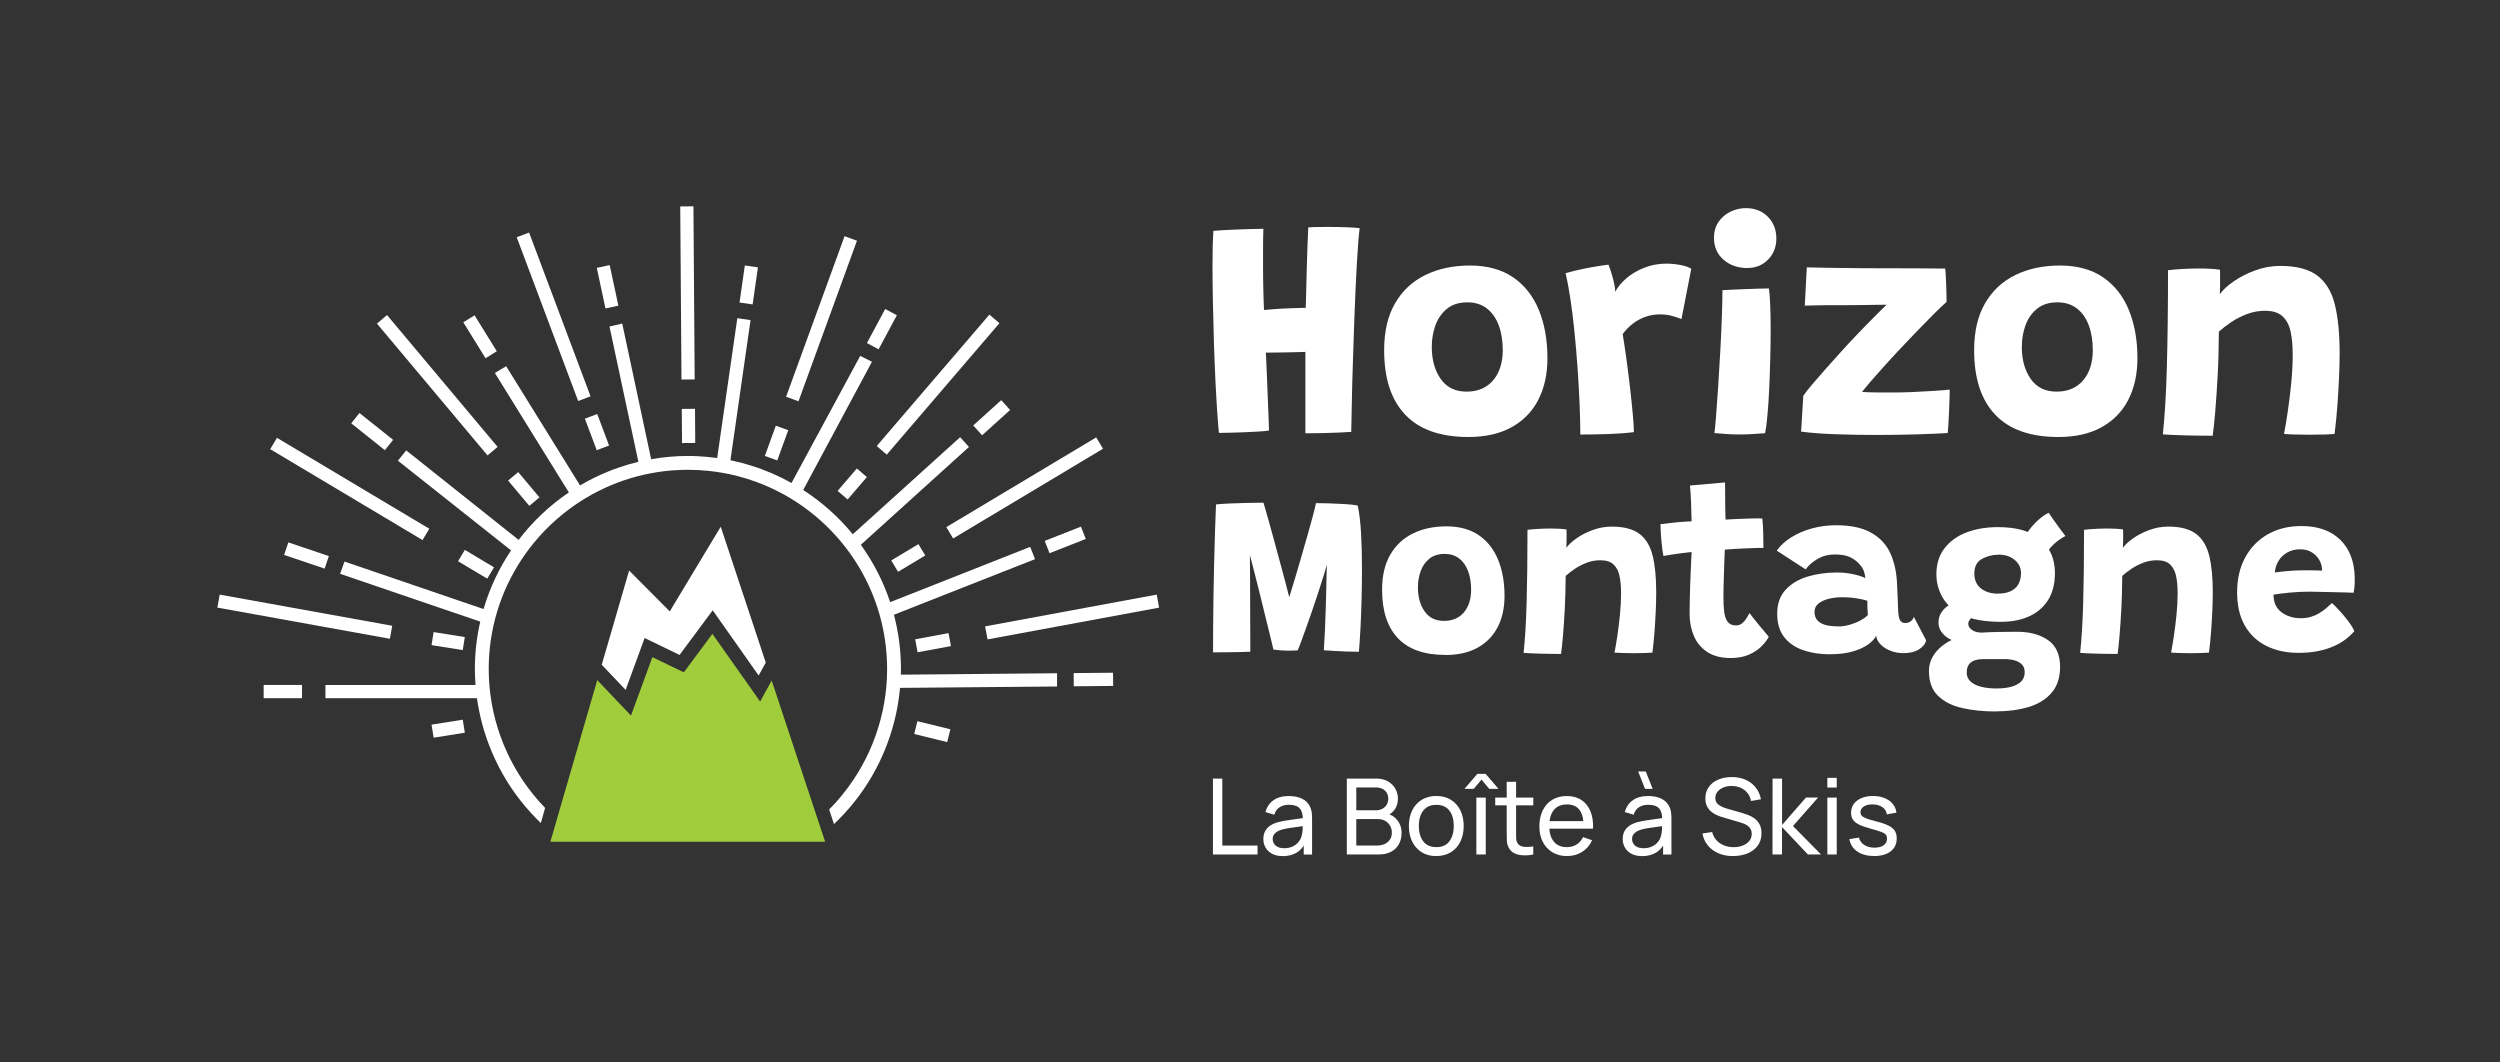 <?xml version="1.0" encoding="UTF-8"?>
<svg id="b" data-name="Layer 2" xmlns="http://www.w3.org/2000/svg" viewBox="0 0 668.48 284.1">
  <rect x="0" y="0" width="668.48" height="284.1" fill="#333333" stroke="none"/>
  <g id="c" data-name="logos pour canva">
    <g>
      <rect width="668.48" height="284.1" fill="#182150" opacity="0"/>
      <g>
        <g>
          <path d="M325.94,115.79c-.14-1.24-.3-3.09-.46-5.56-.17-2.46-.33-5.32-.49-8.56-.15-3.24-.29-6.66-.4-10.25-.11-3.59-.2-7.14-.27-10.65-.07-3.51-.11-6.74-.11-9.7,0-1.94.02-3.72.06-5.32.04-1.61.11-2.94.19-4.02.28-.03.96-.08,2.03-.15,1.07-.07,2.33-.13,3.78-.19,1.45-.06,2.86-.11,4.23-.15,1.37-.04,2.47-.06,3.32-.06-.06,1.49-.09,3.18-.09,5.07v5.37c0,2.11.03,4.29.09,6.53.06,2.24.11,3.83.17,4.75.62-.06,1.32-.12,2.09-.19.77-.07,1.58-.13,2.43-.17.84-.04,1.68-.08,2.49-.11.82-.03,1.58-.06,2.28-.08.7-.03,1.32-.04,1.86-.04.03-.9.06-2.23.11-3.99.04-1.76.09-3.72.15-5.87.06-2.16.12-4.27.19-6.34.07-2.07.15-3.84.23-5.3.65-.06,1.43-.09,2.35-.11.92-.01,1.82-.02,2.73-.02,1.77,0,3.46.03,5.05.08,1.59.06,2.8.14,3.61.25-.11.79-.23,1.99-.36,3.59-.13,1.61-.25,3.49-.38,5.66-.13,2.17-.25,4.53-.36,7.08-.11,2.55-.22,5.17-.32,7.86-.1,2.69-.19,5.35-.27,7.97-.11,3.02-.2,5.97-.28,8.85-.07,2.89-.13,5.5-.17,7.84-.04,2.34-.08,4.21-.11,5.62-.62.06-1.6.11-2.94.17-1.34.06-2.82.11-4.46.15-1.63.04-3.25.06-4.86.06v-21.77c-.59.03-1.25.05-1.96.06-.72.01-1.47.04-2.24.06-.78.03-1.56.04-2.35.04s-1.53,0-2.22.02c-.69.02-1.29.02-1.8.02.09,1.52.17,3.34.25,5.45.08,2.11.17,4.24.25,6.38.08,2.14.16,4.04.23,5.68.07,1.65.11,2.75.11,3.32-.65.11-1.57.2-2.77.27-1.2.07-2.48.13-3.85.19-1.37.06-2.66.1-3.89.13-1.23.03-2.19.04-2.89.04Z" fill="#fff"/>
          <path d="M392.63,116.85c-7.47,0-13.09-1.98-16.86-5.94-3.78-3.96-5.66-9.71-5.66-17.26,0-5.01.97-9.2,2.92-12.55,1.94-3.35,4.64-5.87,8.09-7.56,3.45-1.69,7.44-2.54,11.98-2.54s8.46,1.06,11.52,3.17c3.06,2.11,5.35,5.03,6.87,8.75,1.52,3.72,2.28,8.02,2.28,12.89,0,4.25-.82,7.96-2.45,11.11-1.63,3.16-4.02,5.6-7.16,7.33-3.14,1.73-6.98,2.6-11.52,2.6ZM392.16,104.72c1.55,0,2.92-.27,4.12-.8,1.2-.54,2.21-1.3,3.04-2.3.83-1,1.46-2.18,1.88-3.53.42-1.35.63-2.83.63-4.44,0-2.51-.36-4.73-1.08-6.66-.72-1.93-1.78-3.44-3.19-4.52-1.41-1.08-3.13-1.63-5.16-1.63-2.23,0-4.04.56-5.45,1.69-1.41,1.13-2.44,2.6-3.11,4.42-.66,1.82-.99,3.75-.99,5.81,0,3.47.8,6.33,2.39,8.58,1.59,2.25,3.89,3.38,6.91,3.38Z" fill="#fff"/>
          <path d="M431.89,78.05c.65-1.27,1.64-2.48,2.98-3.63,1.34-1.15,2.93-2.1,4.78-2.83,1.84-.73,3.81-1.1,5.9-1.1,1.27,0,2.55.13,3.85.38,1.29.25,2.24.59,2.83,1.01l-2.62,13.44c-.62-.25-1.42-.53-2.41-.82-.99-.3-2.11-.44-3.38-.44s-2.56.21-3.78.63c-1.23.42-2.36,1.03-3.4,1.82-1.04.79-1.96,1.73-2.75,2.83.28,1.66.6,3.76.95,6.28.35,2.52.68,5.12.99,7.8.31,2.68.56,5.11.76,7.31.2,2.2.3,3.8.3,4.82-1.97.25-4.25.42-6.85.51-2.59.08-5.09.13-7.48.13,0-2.37-.06-5.06-.19-8.09-.13-3.03-.3-6.18-.53-9.47-.23-3.28-.5-6.52-.82-9.72-.32-3.2-.69-6.16-1.1-8.9-.41-2.73-.84-5.06-1.29-6.97,1.35-.39,2.85-.76,4.48-1.1,1.63-.34,3.11-.61,4.44-.82,1.32-.21,2.17-.33,2.54-.36.34.79.72,1.95,1.14,3.49.42,1.54.65,2.81.68,3.83Z" fill="#fff"/>
          <path d="M467.26,71.67c-2.56,0-4.7-.74-6.4-2.22-1.7-1.48-2.56-3.43-2.56-5.85,0-1.66.41-3.09,1.22-4.27.82-1.18,1.88-2.09,3.19-2.73,1.31-.63,2.68-.95,4.12-.95,2.37,0,4.32.76,5.85,2.28,1.54,1.52,2.3,3.48,2.3,5.87,0,2.23-.73,4.09-2.2,5.6-1.47,1.51-3.31,2.26-5.54,2.26ZM472,115.83c-.48.03-1.39.09-2.73.19-1.34.1-2.75.15-4.25.15-1.1,0-2.21-.04-3.32-.11-1.11-.07-2.21-.16-3.28-.27.11-.73.26-2.23.44-4.48.18-2.25.37-4.92.57-8.01.2-3.09.39-6.27.57-9.55.18-3.28.32-6.36.42-9.23.1-2.87.15-5.18.15-6.93.56-.03,1.39-.07,2.49-.13,1.1-.06,2.28-.11,3.55-.15,1.27-.04,2.48-.08,3.63-.13,1.16-.04,2.07-.06,2.75-.06.14.9.25,2.32.34,4.25.08,1.93.13,4.09.13,6.49,0,2.56-.04,5.28-.11,8.16-.07,2.87-.17,5.66-.3,8.35-.13,2.69-.29,5.06-.49,7.1-.2,2.04-.39,3.5-.59,4.37Z" fill="#fff"/>
          <path d="M520.77,115.79c-2.23.14-5.03.26-8.41.36-3.38.1-6.89.15-10.52.15s-7.47-.06-11.07-.19c-3.61-.13-6.66-.36-9.17-.7l.59-9.59c.56-.82,1.36-1.83,2.39-3.04,1.03-1.21,2.2-2.56,3.51-4.04,1.31-1.48,2.69-3.02,4.14-4.63,1.45-1.61,2.92-3.18,4.4-4.73,1.48-1.55,2.89-3.01,4.25-4.37,1.35-1.37,2.55-2.54,3.59-3.53-.51,0-1.33,0-2.47.02-1.14.01-2.44.04-3.89.06-1.45.03-2.91.04-4.37.04h-3.89c-.79,0-1.58,0-2.39.02-.8.02-1.55.03-2.24.04-.69.01-1.27.03-1.73.04-.46.01-.77.02-.91.02l.55-10.23c.93.03,2.16.06,3.7.08,1.54.03,3.24.06,5.11.08,1.87.03,3.77.05,5.68.06,1.92.02,3.7.02,5.37.02,2.87,0,5.87,0,8.98.02,3.11.01,5.83.04,8.14.06.06.2.11.69.15,1.48.04.79.08,1.69.13,2.71.04,1.01.07,1.97.08,2.85s.02,1.51.02,1.88c-1.02.9-2.21,2.04-3.57,3.4-1.37,1.37-2.81,2.84-4.33,4.42-1.52,1.58-3.05,3.18-4.59,4.82-1.54,1.63-2.97,3.2-4.31,4.69-1.34,1.49-2.51,2.83-3.53,3.99-1.01,1.17-1.77,2.08-2.28,2.73.65.08,1.82.13,3.51.15,1.69.01,3.21.02,4.56.02,1.77,0,3.63-.04,5.58-.13s3.78-.18,5.52-.3c1.73-.11,3.16-.23,4.29-.34,0,.31-.02,1-.04,2.07-.03,1.07-.07,2.28-.13,3.61-.06,1.34-.12,2.56-.19,3.68-.07,1.11-.13,1.85-.19,2.22Z" fill="#fff"/>
          <path d="M550.39,116.85c-7.47,0-13.09-1.98-16.86-5.94-3.78-3.96-5.66-9.71-5.66-17.26,0-5.01.97-9.2,2.92-12.55,1.94-3.35,4.64-5.87,8.09-7.56,3.45-1.69,7.44-2.54,11.98-2.54s8.46,1.06,11.52,3.17c3.06,2.11,5.35,5.03,6.87,8.75,1.52,3.72,2.28,8.02,2.28,12.89,0,4.25-.82,7.96-2.45,11.11-1.63,3.16-4.02,5.6-7.16,7.33-3.14,1.73-6.98,2.6-11.52,2.6ZM549.93,104.72c1.55,0,2.92-.27,4.12-.8,1.2-.54,2.21-1.3,3.04-2.3.83-1,1.46-2.18,1.88-3.53.42-1.35.63-2.83.63-4.44,0-2.51-.36-4.73-1.08-6.66-.72-1.93-1.78-3.44-3.19-4.52-1.41-1.08-3.13-1.63-5.16-1.63-2.23,0-4.04.56-5.45,1.69-1.41,1.13-2.44,2.6-3.11,4.42-.66,1.82-.99,3.75-.99,5.81,0,3.47.8,6.33,2.39,8.58,1.59,2.25,3.89,3.38,6.91,3.38Z" fill="#fff"/>
          <path d="M591.68,116.51c-.84,0-1.89,0-3.13-.02-1.24-.01-2.51-.04-3.8-.06-1.04-.03-2.25-.07-3.61-.13-1.37-.06-2.3-.11-2.81-.17.25-2.37.47-5.04.65-8.03.18-2.99.32-6.3.42-9.93.1-3.63.18-7.61.23-11.92.06-4.31.08-8.97.08-13.99,1.07-.14,2.35-.25,3.82-.34,1.48-.08,2.97-.13,4.46-.13,1.04,0,2.05.03,3.02.08.97.06,1.84.14,2.6.25,0,.25,0,.77.02,1.54.01.78.01,1.62,0,2.54-.02.92-.04,1.74-.06,2.47.73-1.07,1.93-2.19,3.59-3.36,1.66-1.17,3.59-2.16,5.79-2.98,2.2-.82,4.47-1.23,6.8-1.23,4.31,0,7.61.87,9.89,2.6,2.28,1.73,3.85,4.33,4.69,7.78.84,3.45,1.27,7.77,1.27,12.95,0,1.8-.05,3.91-.15,6.32-.1,2.41-.25,4.94-.44,7.59-.2,2.65-.45,5.21-.76,7.69-.56.06-1.46.11-2.68.15-1.22.04-2.51.06-3.87.06-1.44,0-2.81-.02-4.1-.06-1.3-.04-2.25-.09-2.87-.15.31-1.58.64-3.55.99-5.92.35-2.37.66-4.89.93-7.57.27-2.68.4-5.25.4-7.73s-.19-4.42-.57-6.17c-.38-1.75-1.1-3.11-2.16-4.08-1.06-.97-2.61-1.46-4.67-1.46-1.69,0-3.31.3-4.86.89-1.55.59-2.96,1.32-4.23,2.18-1.27.86-2.35,1.7-3.25,2.51-.03,4.45-.14,8.47-.34,12.07-.2,3.59-.41,6.71-.63,9.36-.23,2.65-.45,4.78-.68,6.38Z" fill="#fff"/>
        </g>
        <g>
          <path d="M324.36,174.42c0-1.63,0-3.67.02-6.12,0-2.45.04-5.13.08-8.04.04-2.9.1-5.87.17-8.91.07-3.03.15-5.96.24-8.8.08-2.83.18-5.39.28-7.67,1.04-.11,2.25-.19,3.63-.25,1.38-.06,2.75-.11,4.09-.14,1.34-.03,2.48-.05,3.41-.06.93-.01,1.45-.02,1.55-.02.04.08.2.59.46,1.52.26.93.6,2.13,1.02,3.61.41,1.48.86,3.11,1.35,4.88.49,1.78.98,3.58,1.47,5.42.5,1.84.97,3.58,1.41,5.21.44,1.64.81,3.05,1.09,4.23.29,1.18.47,2,.55,2.44l-1.17.16c.21-.59.53-1.56.95-2.92.42-1.35.9-2.92,1.43-4.71.53-1.79,1.08-3.67,1.65-5.64.57-1.98,1.12-3.89,1.65-5.75.53-1.86.99-3.52,1.38-4.99.39-1.47.66-2.58.81-3.34.91,0,2.06.02,3.44.06,1.38.04,2.78.11,4.2.19,1.41.08,2.59.21,3.52.38.42,1.9.72,4.36.89,7.37.17,3.01.25,6.2.25,9.56,0,2.7-.04,5.45-.11,8.22-.07,2.78-.17,5.38-.3,7.81-.13,2.43-.26,4.48-.41,6.15-1.03,0-2.15-.02-3.36-.06-1.2-.04-2.35-.1-3.44-.17-1.09-.07-1.95-.13-2.58-.17.1-1.37.2-3.14.3-5.29.1-2.16.17-4.38.24-6.69.04-1.41.08-2.84.11-4.28.03-1.44.06-2.75.09-3.93.03-1.18.06-2.1.08-2.76-.21.82-.52,1.9-.94,3.22-.41,1.32-.88,2.77-1.39,4.36-.52,1.58-1.06,3.19-1.62,4.82-.56,1.63-1.1,3.16-1.62,4.61-.52,1.45-.97,2.7-1.36,3.76-.39,1.06-.69,1.8-.9,2.22-.3.02-.75.04-1.35.05-.6.01-1.06.02-1.38.02-.57,0-1.16-.03-1.76-.08-.6-.05-1.26-.12-1.98-.21-.06-.27-.2-.84-.4-1.71-.2-.87-.46-1.93-.78-3.2-.32-1.27-.66-2.66-1.03-4.17-.37-1.51-.74-3.05-1.13-4.63-.38-1.57-.76-3.1-1.14-4.56-.38-1.47-.72-2.81-1.03-4.03-.31-1.21-.57-2.19-.78-2.93.02,2.01.04,4.14.05,6.4.01,2.26.02,4.48.02,6.66s0,4.18.02,6.01.02,3.34.02,4.55v2.19c-.74.02-1.68.05-2.82.08-1.14.03-2.34.05-3.6.06-1.26.01-2.44.02-3.53.02Z" fill="#fff"/>
          <path d="M386.46,175.12c-5.6,0-9.82-1.48-12.65-4.45-2.83-2.97-4.25-7.29-4.25-12.95,0-3.76.73-6.9,2.19-9.41,1.46-2.51,3.48-4.41,6.07-5.67,2.59-1.27,5.58-1.9,8.98-1.9s6.34.79,8.64,2.38c2.29,1.58,4.01,3.77,5.15,6.56,1.14,2.79,1.71,6.01,1.71,9.67,0,3.19-.61,5.97-1.84,8.34-1.23,2.37-3.02,4.2-5.37,5.5-2.36,1.3-5.23,1.95-8.64,1.95ZM386.11,166.02c1.16,0,2.19-.2,3.09-.6.9-.4,1.66-.98,2.28-1.73.62-.75,1.09-1.63,1.41-2.65.32-1.01.48-2.12.48-3.33,0-1.88-.27-3.54-.81-4.99-.54-1.45-1.34-2.58-2.39-3.39-1.06-.81-2.35-1.22-3.87-1.22-1.67,0-3.03.42-4.09,1.27-1.06.85-1.83,1.95-2.33,3.31-.5,1.36-.74,2.82-.74,4.36,0,2.6.6,4.74,1.79,6.43,1.19,1.69,2.92,2.54,5.18,2.54Z" fill="#fff"/>
          <path d="M417.42,174.86c-.63,0-1.42,0-2.35-.02-.93-.01-1.88-.03-2.85-.05-.78-.02-1.69-.05-2.71-.09-1.02-.04-1.73-.08-2.11-.13.19-1.77.35-3.78.49-6.02.14-2.24.24-4.72.32-7.45.07-2.73.13-5.71.17-8.94.04-3.23.06-6.73.06-10.49.8-.11,1.76-.19,2.87-.25,1.11-.06,2.22-.1,3.34-.1.78,0,1.54.02,2.27.06.73.04,1.38.11,1.95.19,0,.19,0,.58.02,1.16,0,.58,0,1.22,0,1.9-.01.69-.03,1.3-.05,1.85.55-.8,1.45-1.64,2.69-2.52,1.25-.88,2.7-1.62,4.34-2.23,1.65-.61,3.35-.92,5.1-.92,3.23,0,5.71.65,7.42,1.95,1.71,1.3,2.88,3.24,3.52,5.83.63,2.59.95,5.83.95,9.71,0,1.35-.04,2.93-.11,4.74-.07,1.81-.19,3.7-.33,5.69-.15,1.99-.34,3.91-.57,5.77-.42.04-1.09.08-2.01.11-.92.03-1.89.05-2.9.05-1.08,0-2.1-.02-3.07-.05-.97-.03-1.69-.07-2.16-.11.23-1.18.48-2.66.75-4.44.26-1.77.5-3.67.7-5.67.2-2.01.3-3.94.3-5.8s-.14-3.32-.43-4.63c-.28-1.31-.82-2.33-1.62-3.06s-1.96-1.09-3.5-1.09c-1.27,0-2.48.22-3.65.67-1.16.44-2.22.99-3.17,1.63-.95.64-1.77,1.27-2.44,1.89-.02,3.34-.11,6.36-.25,9.05-.15,2.69-.31,5.04-.48,7.02-.17,1.99-.34,3.58-.51,4.79Z" fill="#fff"/>
          <path d="M472.96,170.27c-.4.78-1.03,1.61-1.89,2.49-.86.88-1.97,1.63-3.33,2.25-1.36.62-3.02.94-4.96.94-2.56,0-4.65-.54-6.28-1.62-1.63-1.08-2.82-2.51-3.58-4.31-.76-1.8-1.14-3.76-1.14-5.9,0-1.16.02-2.4.05-3.72s.07-2.63.11-3.93c.04-1.3.09-2.53.14-3.69.05-1.16.1-2.19.14-3.09.04-.9.07-1.59.1-2.08-1.65.17-3.19.36-4.61.57-1.43.21-2.4.37-2.93.48-.21-1.16-.38-2.36-.49-3.6-.12-1.24-.2-2.31-.24-3.22-.04-.91-.06-1.47-.06-1.68,1.23-.17,2.54-.32,3.93-.46,1.39-.14,2.86-.24,4.41-.3-.02-.51-.05-1.3-.08-2.38-.03-1.08-.06-2.05-.08-2.92-.02-.78-.06-1.57-.13-2.36s-.12-1.43-.16-1.92l9.38-.82c0,.25,0,.85.02,1.78s.02,2.05.02,3.36c0,.66,0,1.41.03,2.27.02.86.04,1.7.06,2.52.7-.04,1.51-.08,2.44-.13.93-.04,1.67-.07,2.22-.09.89-.04,1.69-.07,2.41-.08s1.32-.02,1.79-.02.8.01.97.03c.13.99.21,2.26.25,3.8.04,1.54.06,2.9.06,4.06-.21-.02-.9-.01-2.06.03-1.16.04-2.3.08-3.42.13-.78.02-1.65.07-2.6.14-.95.07-1.7.13-2.25.17-.02.44-.05,1.05-.08,1.82-.03.77-.06,1.64-.09,2.6-.03.96-.06,1.95-.09,2.98-.03,1.03-.06,2.01-.08,2.96-.02.95-.03,1.8-.03,2.54,0,1.39.07,2.65.21,3.76.14,1.11.44,1.99.92,2.63.48.65,1.21.97,2.2.97.65,0,1.22-.19,1.68-.57.46-.38.85-.83,1.16-1.35.31-.52.58-.98.81-1.38.27.38.66.88,1.16,1.51.5.62,1.02,1.27,1.58,1.95.56.68,1.07,1.28,1.52,1.81.45.53.76.89.9,1.08Z" fill="#fff"/>
          <path d="M489.44,174.96c-2.62,0-5-.35-7.15-1.06-2.14-.71-3.86-1.86-5.15-3.46-1.29-1.6-1.93-3.71-1.93-6.36s.75-4.77,2.25-6.39c1.5-1.62,3.47-2.79,5.9-3.52,2.43-.73,5.06-1.09,7.89-1.09,1.1,0,2.15.08,3.17.25,1.01.17,1.91.37,2.68.6.77.23,1.32.45,1.66.67-.02-.53-.13-1.1-.33-1.73-.2-.62-.49-1.15-.87-1.57-.63-.87-1.49-1.59-2.57-2.17-1.08-.58-2.51-.87-4.31-.87s-3.35.41-4.72,1.22c-1.37.81-2.42,1.74-3.14,2.77l-7.73-5.01c.95-1.35,2.24-2.54,3.85-3.55,1.62-1.01,3.45-1.81,5.52-2.38,2.06-.57,4.22-.86,6.48-.86,3.74,0,6.77.61,9.1,1.84,2.32,1.23,4.05,2.94,5.17,5.13.53,1.06.96,2.22,1.3,3.49.34,1.27.57,2.73.7,4.37.08,1.42.15,2.74.19,3.96.04,1.23.08,2.39.13,3.49.04,1.61.22,2.65.54,3.14.32.49.77.73,1.36.73.55,0,1.04-.15,1.47-.46.43-.31.71-.71.84-1.22l3.3,6.31c-.23.97-.89,1.79-1.97,2.44-1.08.66-2.44.98-4.09.98-1.23,0-2.37-.21-3.44-.62-1.07-.41-1.95-.97-2.66-1.68-.71-.71-1.12-1.51-1.22-2.39-.34.8-1.05,1.59-2.12,2.36-1.08.77-2.46,1.4-4.15,1.89-1.69.49-3.67.73-5.93.73ZM491.56,167.51c.99,0,2.01-.15,3.06-.46,1.05-.31,2-.69,2.85-1.16.86-.46,1.52-.94,1.98-1.43-.06-.65-.11-1.33-.13-2.03-.02-.7-.02-1.29,0-1.78-.46-.19-1.35-.4-2.65-.62-1.3-.22-2.66-.33-4.07-.33-1.29,0-2.49.14-3.61.41-1.12.28-2.03.7-2.74,1.27-.71.57-1.06,1.31-1.06,2.22,0,.97.26,1.74.79,2.31.53.57,1.27.98,2.22,1.22.95.24,2.07.36,3.36.36Z" fill="#fff"/>
          <path d="M533.62,190.24c-3.3,0-6.3-.31-9-.93-2.7-.62-4.85-1.72-6.45-3.3-1.6-1.57-2.39-3.78-2.39-6.61,0-1.75.58-3.38,1.73-4.87,1.15-1.49,2.79-2.72,4.93-3.68,2.13-.96,4.66-1.53,7.58-1.7,1.31-.08,2.7-.14,4.17-.17,1.47-.03,3.2-.05,5.18-.05,3.36,0,6.11.74,8.26,2.23,2.14,1.49,3.22,3.87,3.22,7.15,0,2.87-.76,5.19-2.27,6.94-1.51,1.75-3.56,3.02-6.15,3.8-2.59.78-5.52,1.17-8.8,1.17ZM535.05,166.27c-4.33,0-7.76-.61-10.27-1.84-2.51-1.23-4.31-2.81-5.39-4.74-1.08-1.93-1.62-3.97-1.62-6.1,0-2.75.71-5.06,2.14-6.94,1.43-1.88,3.38-3.3,5.86-4.26,2.48-.96,5.31-1.44,8.48-1.44,5.09,0,8.9,1.12,11.43,3.36,2.52,2.24,3.79,5.21,3.79,8.91,0,2.87-.61,5.28-1.82,7.21-1.22,1.93-2.9,3.39-5.06,4.37-2.16.98-4.67,1.47-7.54,1.47ZM526.05,172.42c-2.87-.59-4.88-1.41-6.01-2.44-1.13-1.04-1.7-2.19-1.7-3.46,0-.99.22-1.85.67-2.58.44-.73.98-1.32,1.6-1.78.62-.45,1.22-.76,1.79-.9l6.28,3.17c-.8.27-1.4.63-1.79,1.06-.39.43-.59.87-.59,1.32,0,.59.32,1.13.97,1.62.64.49,1.56.73,2.74.73l-3.96,3.26ZM533.91,184.09c1.44,0,2.71-.15,3.84-.44,1.12-.3,2.01-.76,2.66-1.39.65-.63.98-1.47.98-2.5,0-.91-.26-1.62-.78-2.12-.52-.51-1.18-.87-1.98-1.08-.8-.21-1.63-.32-2.47-.32h-5.86c-.78,0-1.51.1-2.17.3-.67.2-1.21.56-1.62,1.08-.41.52-.62,1.26-.62,2.23s.35,1.77,1.05,2.41c.7.63,1.65,1.1,2.85,1.39,1.2.3,2.58.44,4.12.44ZM534.19,158.73c1.35,0,2.49-.21,3.41-.63.92-.42,1.62-1.05,2.09-1.87.47-.82.71-1.83.71-3.01,0-.97-.26-1.82-.79-2.55-.53-.73-1.23-1.3-2.11-1.73-.88-.42-1.84-.63-2.9-.63-1.73,0-3.28.38-4.64,1.13-1.36.75-2.04,2.06-2.04,3.91,0,1.75.6,3.09,1.79,4.01,1.19.92,2.69,1.38,4.48,1.38ZM546.81,148.93l-5.58-4.69c.25-.82.73-1.71,1.44-2.65.71-.94,1.52-1.82,2.44-2.63.92-.81,1.81-1.43,2.68-1.85.3.44.72,1.06,1.27,1.84.55.78,1.12,1.57,1.71,2.38.59.8,1.1,1.47,1.52,2-.49.23-1.01.54-1.57.93-.56.39-1.1.84-1.63,1.33-.53.5-.99,1.03-1.39,1.6-.4.57-.7,1.15-.89,1.74Z" fill="#fff"/>
          <path d="M566.24,174.86c-.63,0-1.42,0-2.35-.02-.93-.01-1.88-.03-2.85-.05-.78-.02-1.69-.05-2.71-.09-1.02-.04-1.73-.08-2.11-.13.19-1.77.35-3.78.49-6.02.14-2.24.24-4.72.32-7.45.07-2.73.13-5.71.17-8.94.04-3.23.06-6.73.06-10.49.8-.11,1.76-.19,2.87-.25,1.11-.06,2.22-.1,3.34-.1.78,0,1.54.02,2.27.06.73.04,1.38.11,1.95.19,0,.19,0,.58.02,1.16,0,.58,0,1.22,0,1.9-.01.69-.03,1.3-.05,1.85.55-.8,1.45-1.64,2.69-2.52,1.25-.88,2.7-1.62,4.34-2.23,1.65-.61,3.35-.92,5.1-.92,3.23,0,5.71.65,7.42,1.95,1.71,1.3,2.88,3.24,3.52,5.83.63,2.59.95,5.83.95,9.71,0,1.35-.04,2.93-.11,4.74-.07,1.81-.19,3.7-.33,5.69-.15,1.99-.34,3.91-.57,5.77-.42.04-1.09.08-2.01.11-.92.03-1.89.05-2.9.05-1.08,0-2.1-.02-3.07-.05-.97-.03-1.69-.07-2.16-.11.23-1.18.48-2.66.75-4.44.26-1.77.5-3.67.7-5.67.2-2.01.3-3.94.3-5.8s-.14-3.32-.43-4.63c-.28-1.31-.82-2.33-1.62-3.06s-1.96-1.09-3.5-1.09c-1.27,0-2.48.22-3.65.67-1.16.44-2.22.99-3.17,1.63-.95.64-1.77,1.27-2.44,1.89-.02,3.34-.11,6.36-.25,9.05-.15,2.69-.31,5.04-.48,7.02-.17,1.99-.34,3.58-.51,4.79Z" fill="#fff"/>
          <path d="M629.54,168.74c-.59.72-1.34,1.43-2.23,2.12-.9.7-1.96,1.33-3.19,1.89-1.23.56-2.64,1-4.23,1.33-1.6.33-3.37.49-5.31.49-3.19,0-6.02-.61-8.5-1.82-2.47-1.21-4.41-3.02-5.8-5.42-1.39-2.4-2.09-5.38-2.09-8.95s.72-6.68,2.17-9.34c1.45-2.65,3.46-4.71,6.04-6.18,2.58-1.47,5.59-2.2,9.03-2.2,4.35,0,7.78,1.21,10.29,3.63,2.5,2.42,3.81,5.77,3.91,10.06.02.76.01,1.46-.03,2.09-.04.63-.13,1.32-.25,2.06-.32-.02-.99-.05-2.03-.08-1.04-.03-2.2-.06-3.5-.08-1.3-.02-2.52-.05-3.68-.08-1.15-.03-2-.05-2.55-.05-1.84,0-3.62.08-5.34.25-1.72.17-3.17.35-4.33.54,0,.38.03.76.08,1.13.05.37.13.72.24,1.06.27.87.76,1.61,1.44,2.22.69.61,1.51,1.08,2.47,1.41.96.33,1.98.49,3.06.49.97,0,1.86-.12,2.68-.36.81-.24,1.56-.56,2.23-.97.68-.4,1.29-.84,1.85-1.32.56-.48,1.08-.95,1.57-1.41.13.11.45.42.97.93.52.52,1.11,1.16,1.77,1.92.67.76,1.29,1.55,1.89,2.36.59.81,1.05,1.57,1.36,2.27ZM608.27,153.09c.95-.15,2.12-.29,3.52-.41,1.39-.13,3.01-.19,4.85-.19.99,0,1.88.01,2.65.03.77.02,1.32.04,1.63.06,0-.44-.06-.93-.19-1.46-.19-.72-.53-1.4-1.01-2.04-.49-.64-1.12-1.17-1.9-1.58-.78-.41-1.7-.62-2.76-.62-1.35,0-2.53.3-3.53.89-1,.59-1.78,1.36-2.33,2.31-.55.95-.86,1.95-.92,3.01Z" fill="#fff"/>
        </g>
        <g>
          <path d="M324.33,228.48v-20.29h2.51v17.91h9.41v2.38h-11.92Z" fill="#fff"/>
          <path d="M342.97,228.91c-1.14,0-2.09-.21-2.85-.63-.77-.42-1.34-.97-1.73-1.66-.39-.69-.58-1.44-.58-2.25s.15-1.49.45-2.07c.3-.58.73-1.07,1.29-1.47.56-.39,1.22-.7,1.99-.93.72-.2,1.53-.37,2.42-.51.89-.15,1.8-.28,2.72-.4.92-.12,1.78-.24,2.59-.35l-.9.52c.02-1.34-.25-2.34-.82-2.99-.56-.65-1.54-.98-2.93-.98-.92,0-1.73.21-2.42.63-.69.42-1.18,1.1-1.46,2.03l-2.38-.72c.37-1.33,1.07-2.38,2.13-3.14s2.44-1.14,4.16-1.14c1.38,0,2.57.25,3.56.74.99.49,1.7,1.24,2.14,2.23.22.47.35.98.41,1.53.06.55.08,1.12.08,1.73v9.41h-2.23v-3.65l.52.34c-.57,1.24-1.38,2.17-2.41,2.8-1.03.62-2.28.94-3.75.94ZM343.35,226.81c.9,0,1.68-.16,2.35-.49.66-.32,1.19-.75,1.6-1.28.4-.53.67-1.11.79-1.74.13-.47.21-.99.23-1.56.02-.57.03-1.02.03-1.34l.87.38c-.82.12-1.62.24-2.42.34-.79.1-1.54.21-2.24.32-.7.11-1.33.25-1.89.41-.41.13-.8.3-1.16.51-.36.21-.65.48-.87.8-.22.32-.33.72-.33,1.19,0,.41.1.81.32,1.18.21.38.54.68.99.92.45.23,1.03.35,1.75.35Z" fill="#fff"/>
          <path d="M360.13,228.48v-20.29h7.9c1.21,0,2.25.25,3.11.75.86.5,1.52,1.15,1.97,1.97.46.81.68,1.69.68,2.63,0,1.11-.28,2.07-.84,2.89-.56.82-1.32,1.39-2.28,1.7l-.03-.69c1.3.35,2.32.99,3.04,1.92.72.93,1.09,2.04,1.09,3.32,0,1.18-.24,2.21-.73,3.07-.48.86-1.18,1.54-2.09,2.01-.91.48-1.98.72-3.22.72h-8.61ZM362.66,216.66h5.34c.59,0,1.13-.13,1.62-.39.49-.26.88-.62,1.16-1.08s.43-1.02.43-1.66c0-.87-.3-1.59-.89-2.14-.6-.55-1.37-.83-2.32-.83h-5.34v6.1ZM362.66,226.09h5.59c.75,0,1.42-.14,2.01-.42.59-.28,1.06-.67,1.4-1.18.34-.51.51-1.12.51-1.83s-.16-1.3-.46-1.85c-.31-.54-.74-.98-1.29-1.3-.55-.32-1.18-.49-1.89-.49h-5.87v7.06Z" fill="#fff"/>
          <path d="M384.05,228.91c-1.51,0-2.81-.34-3.91-1.03-1.09-.69-1.94-1.63-2.53-2.84-.59-1.21-.89-2.6-.89-4.18s.3-2.98.9-4.19c.6-1.21,1.45-2.15,2.55-2.82,1.1-.67,2.39-1.01,3.87-1.01s2.83.34,3.93,1.03c1.1.69,1.94,1.63,2.53,2.83.59,1.2.88,2.59.88,4.16s-.3,2.98-.89,4.19c-.59,1.21-1.44,2.15-2.54,2.83-1.1.68-2.4,1.02-3.92,1.02ZM384.05,226.52c1.57,0,2.74-.53,3.52-1.58.77-1.05,1.16-2.41,1.16-4.09s-.39-3.08-1.17-4.1c-.78-1.02-1.95-1.54-3.51-1.54-1.06,0-1.93.24-2.62.72-.69.48-1.2,1.14-1.54,1.99-.34.85-.51,1.82-.51,2.93,0,1.71.39,3.08,1.18,4.11.79,1.03,1.95,1.55,3.48,1.55Z" fill="#fff"/>
          <path d="M391.58,210.94l3.44-4.01h2.23l3.44,4.01h-2.47l-2.08-2.47-2.09,2.47h-2.47ZM394.77,228.48v-15.21h2.51v15.21h-2.51Z" fill="#fff"/>
          <path d="M399.81,215.34v-2.07h10.18v2.07h-10.18ZM409.99,228.48c-.9.19-1.79.27-2.67.23-.88-.03-1.66-.21-2.35-.54-.69-.32-1.21-.83-1.56-1.53-.3-.6-.46-1.21-.49-1.82-.02-.61-.04-1.31-.04-2.09v-13.69h2.51v13.58c0,.62,0,1.15.02,1.59.02.44.11.82.29,1.14.34.6.88.95,1.61,1.06.74.1,1.63.08,2.67-.08v2.16Z" fill="#fff"/>
          <path d="M419.05,228.91c-1.49,0-2.8-.33-3.91-.99-1.11-.66-1.98-1.59-2.6-2.78s-.93-2.58-.93-4.16.31-3.1.92-4.32c.61-1.22,1.46-2.16,2.56-2.82,1.1-.66,2.38-.99,3.85-.99s2.83.35,3.91,1.06c1.07.7,1.88,1.71,2.42,3.01.54,1.31.77,2.86.7,4.66h-2.54v-.9c-.03-1.87-.41-3.27-1.14-4.19-.73-.92-1.82-1.39-3.27-1.39-1.55,0-2.73.5-3.54,1.49s-1.21,2.42-1.21,4.28.4,3.18,1.21,4.17c.81.99,1.96,1.48,3.45,1.48,1,0,1.88-.23,2.62-.69.74-.46,1.32-1.12,1.75-1.99l2.41.83c-.59,1.34-1.48,2.38-2.67,3.12-1.19.74-2.52,1.11-3.99,1.11ZM413.43,221.58v-2.01h11.24v2.01h-11.24Z" fill="#fff"/>
          <path d="M439.06,228.91c-1.14,0-2.09-.21-2.85-.63-.77-.42-1.34-.97-1.73-1.66-.39-.69-.58-1.44-.58-2.25s.15-1.49.45-2.07c.3-.58.73-1.07,1.29-1.47.56-.39,1.22-.7,1.99-.93.72-.2,1.53-.37,2.42-.51.89-.15,1.8-.28,2.72-.4.92-.12,1.78-.24,2.59-.35l-.9.52c.02-1.34-.25-2.34-.82-2.99-.56-.65-1.54-.98-2.93-.98-.92,0-1.73.21-2.42.63-.69.42-1.18,1.1-1.46,2.03l-2.38-.72c.37-1.33,1.07-2.38,2.13-3.14,1.05-.76,2.44-1.14,4.16-1.14,1.38,0,2.57.25,3.56.74.99.49,1.7,1.24,2.14,2.23.22.47.35.98.41,1.53.06.55.08,1.12.08,1.73v9.41h-2.23v-3.65l.52.34c-.57,1.24-1.38,2.17-2.41,2.8-1.03.62-2.28.94-3.75.94ZM439.44,226.81c.9,0,1.68-.16,2.35-.49.66-.32,1.19-.75,1.6-1.28.4-.53.67-1.11.79-1.74.13-.47.21-.99.23-1.56.02-.57.03-1.02.03-1.34l.87.38c-.82.12-1.62.24-2.42.34-.79.1-1.54.21-2.24.32-.7.11-1.33.25-1.89.41-.41.13-.8.3-1.16.51-.36.21-.65.48-.87.8-.22.32-.33.72-.33,1.19,0,.41.1.81.32,1.18.21.38.54.68.99.92.45.23,1.03.35,1.75.35ZM439.87,210.94l-1.84-4.65h2.04l1.84,4.65h-2.04Z" fill="#fff"/>
          <path d="M463.41,228.91c-1.44,0-2.73-.24-3.88-.73-1.15-.49-2.1-1.19-2.85-2.09-.75-.91-1.23-1.98-1.46-3.22l2.59-.41c.33,1.28,1.01,2.27,2.05,2.99,1.04.72,2.26,1.08,3.67,1.08.91,0,1.73-.14,2.47-.43.73-.29,1.32-.7,1.75-1.23.44-.54.65-1.17.65-1.9,0-.44-.08-.83-.24-1.16-.16-.33-.37-.61-.63-.83-.26-.23-.56-.42-.9-.58-.34-.16-.69-.3-1.06-.41l-5.17-1.54c-.56-.16-1.11-.37-1.63-.63-.53-.26-.99-.58-1.41-.97-.41-.39-.74-.86-.99-1.42-.24-.55-.37-1.21-.37-1.96,0-1.19.31-2.22.94-3.07.62-.85,1.47-1.51,2.54-1.95,1.07-.45,2.28-.67,3.62-.67,1.36,0,2.58.25,3.66.73,1.08.47,1.97,1.15,2.68,2.04.71.88,1.19,1.94,1.43,3.17l-2.66.46c-.14-.82-.45-1.53-.94-2.13-.48-.6-1.09-1.06-1.81-1.39-.72-.32-1.52-.49-2.38-.5-.83,0-1.57.12-2.24.4-.67.28-1.2.66-1.59,1.14-.39.48-.59,1.04-.59,1.66s.18,1.13.54,1.51c.36.38.8.67,1.32.89.52.22,1.03.4,1.53.54l3.86,1.11c.44.12.95.29,1.53.51.58.22,1.14.52,1.68.91.54.39,1,.91,1.35,1.55.36.64.54,1.45.54,2.43s-.2,1.85-.58,2.61c-.39.76-.93,1.4-1.63,1.92-.69.52-1.5.91-2.42,1.17-.92.26-1.91.39-2.96.39Z" fill="#fff"/>
          <path d="M473.95,228.48l.02-20.29h2.54v12.4l6.38-7.33h3.25l-6.72,7.61,7.51,7.61h-3.51l-6.92-7.33v7.33h-2.55Z" fill="#fff"/>
          <path d="M488.62,210.58v-2.59h2.51v2.59h-2.51ZM488.62,228.48v-15.21h2.51v15.21h-2.51Z" fill="#fff"/>
          <path d="M501.1,228.89c-1.81,0-3.3-.4-4.46-1.19-1.16-.79-1.87-1.9-2.14-3.33l2.56-.41c.21.83.68,1.48,1.42,1.97.74.48,1.66.73,2.76.73,1.03,0,1.85-.22,2.44-.65.6-.43.89-1.02.89-1.76,0-.42-.1-.77-.3-1.04-.2-.27-.6-.52-1.22-.75-.61-.24-1.54-.52-2.78-.86-1.34-.36-2.4-.73-3.17-1.11-.77-.38-1.32-.82-1.65-1.33-.33-.51-.49-1.13-.49-1.86,0-.89.24-1.67.73-2.34.49-.67,1.17-1.19,2.05-1.56.88-.37,1.9-.56,3.06-.56s2.19.18,3.1.55c.91.37,1.65.89,2.2,1.56.56.67.89,1.45.99,2.35l-2.56.46c-.12-.81-.52-1.45-1.18-1.92-.67-.47-1.52-.73-2.55-.75-.99-.03-1.79.15-2.4.54-.61.39-.92.9-.92,1.55,0,.38.12.69.35.95.23.26.66.5,1.28.74.62.24,1.53.5,2.73.8,1.34.34,2.4.71,3.18,1.11.77.4,1.33.87,1.66,1.41.33.54.49,1.2.49,1.99,0,1.47-.54,2.62-1.62,3.46-1.08.84-2.57,1.26-4.47,1.26Z" fill="#fff"/>
        </g>
      </g>
      <g>
        <g>
          <path d="M242.23,180.39h-1.36c.02-.5.04-1,.04-1.5,0-5.02-.66-9.88-1.88-14.51l6.14-2.42,4.23-1.67,27.37-10.78-1.31-3.28-26.24,10.36-4.15,1.64-7.05,2.78c-1.83-5.54-4.5-10.7-7.84-15.34l9.73-8.8,3.3-2.99,15.88-14.36-2.35-2.62-15.18,13.72-3.24,2.93-10.29,9.3c-3.77-4.6-8.25-8.59-13.26-11.83l8.64-16.11,2.05-3.83,7.7-14.35-3.14-1.57-7.41,13.71-2.04,3.77-8.92,16.5c-3.46-1.93-7.14-3.52-11-4.7-1.6-.51-3.24-.93-4.9-1.28-.15-.04-.29-.07-.44-.1l.12-.86,1.36-9.41,1.52-10.63.61-4.23,1.77-12.33-3.54-.52-1.74,12.12-.61,4.22-1.32,9.16-1.56,10.85-.15,1.04c-.15-.02-.29-.04-.44-.05-1.55-.21-3.13-.36-4.72-.43-.88-.05-1.77-.07-2.67-.07-3.35,0-6.64.31-9.83.87l-4.4-20.67-.89-4.16-2.44-11.44-3.41.78,2.47,11.57.89,4.17,4.37,20.45c-1.77.42-3.52.93-5.22,1.53-.83.27-1.65.57-2.46.9-2.75,1.09-5.4,2.39-7.92,3.88l-9.7-15.66-2.26-3.64-7.8-12.59-3.01,1.83,8.09,13.06,2.27,3.67,9.42,15.2c-5.14,3.48-9.67,7.77-13.43,12.69l-10.37-8.26-3.41-2.71-16.28-12.96-2.22,2.76,17.02,13.49,3.47,2.75,9.77,7.74c-3.21,4.76-5.7,10.04-7.36,15.68l-6.58-2.24-4.21-1.44-26.39-9.01-1.18,3.27,27.53,9.4,4.3,1.46,5.65,1.93c-.93,4.08-1.44,8.31-1.44,12.67,0,1.28.06,2.56.15,3.84,0,.14,0,.29.02.43h-40.13v3.54h40.52c.68,4.82,1.96,9.51,3.81,13.97,1.72,4.14,3.91,8.08,6.56,11.72,1.7,2.34,3.59,4.56,5.65,6.64.34.35.7.7,1.06,1.04l1.14-4.05c-.4-.4-.79-.82-1.17-1.24-.76-.83-1.49-1.69-2.19-2.57-3.71-4.62-6.6-9.82-8.58-15.36-2.06-5.71-3.14-11.78-3.14-17.96,0-21.43,12.72-39.95,31.01-48.39,2.16-1,4.39-1.86,6.7-2.56,4.92-1.51,10.14-2.32,15.55-2.32.16,0,.33,0,.49.01,1.62.01,3.23.09,4.81.26,2.69.26,5.32.73,7.87,1.38,1.7.43,3.36.95,4.99,1.54,20.46,7.44,35.11,27.08,35.11,50.08,0,6.14-1.07,12.17-3.1,17.86-2.01,5.66-4.98,10.96-8.79,15.66-.65.81-1.32,1.6-2.02,2.37-.52.57-1.05,1.12-1.59,1.67l1.29,3.9c.46-.43.92-.88,1.35-1.32,2.01-2.02,3.85-4.18,5.51-6.45,2.72-3.71,4.97-7.73,6.71-11.97,0,0,0-.01,0-.01,2.06-4.98,3.41-10.26,3.99-15.67.04-.33.07-.67.1-1h.3l4.55-.04,37.14-.33v-3.54l-35.97.33-4.46.04Z" fill="#fff"/>
          <polygon points="192.72 140.84 188.84 147.28 180.26 161.54 179.09 163.49 174.28 158.65 169.87 154.22 168.22 152.56 163.96 167.23 160.9 177.75 167.29 184.47 172.37 170.6 181.71 175.12 190.57 163.19 202.86 180.62 204.76 177.17 200.12 163.17 192.72 140.84" fill="#fff"/>
          <rect x="70.5" y="183.15" width="10.26" height="3.54" fill="#fff"/>
          <rect x="79.72" y="141.46" width="3.53" height="46.88" transform="translate(-95.26 215.77) rotate(-79.76)" fill="#fff"/>
          <rect x="118.07" y="167.19" width="3.53" height="8.45" transform="translate(-68.31 262.77) rotate(-80.94)" fill="#fff"/>
          <rect x="115.61" y="193.08" width="8.45" height="3.53" transform="translate(-29.18 21.3) rotate(-9.06)" fill="#fff"/>
          <rect x="80.19" y="142.84" width="3.54" height="11.44" transform="translate(-85.02 178.66) rotate(-71.34)" fill="#fff"/>
          <rect x="125.53" y="146.34" width="3.53" height="9.09" transform="translate(-67.52 182.83) rotate(-59.16)" fill="#fff"/>
          <rect x="91.76" y="107.02" width="3.53" height="47.43" transform="translate(-66.67 144.05) rotate(-59.17)" fill="#fff"/>
          <rect x="97.75" y="109.66" width="3.53" height="11.51" transform="translate(-52.77 121.17) rotate(-51.4)" fill="#fff"/>
          <rect x="138.29" y="126.32" width="3.53" height="8.83" transform="translate(-51.27 120.59) rotate(-39.99)" fill="#fff"/>
          <rect x="115.16" y="79.99" width="3.53" height="46.01" transform="translate(-38.85 99.24) rotate(-39.99)" fill="#fff"/>
          <rect x="126.59" y="84.41" width="3.54" height="11.3" transform="translate(-28.18 81.04) rotate(-31.76)" fill="#fff"/>
          <rect x="157.87" y="111.03" width="3.53" height="9" transform="translate(-30.44 63.53) rotate(-20.59)" fill="#fff"/>
          <rect x="146.27" y="61.3" width="3.54" height="46.78" transform="translate(-20.32 57.43) rotate(-20.57)" fill="#fff"/>
          <rect x="160.7" y="71.12" width="3.53" height="11.09" transform="translate(-12.42 35.59) rotate(-12.04)" fill="#fff"/>
          <polygon points="182.37 118.47 185.9 118.44 185.84 109.31 182.3 109.34 182.37 118.47" fill="#fff"/>
          <rect x="182.06" y="55.18" width="3.53" height="46.29" transform="translate(-.56 1.32) rotate(-.41)" fill="#fff"/>
          <rect x="195.21" y="74.43" width="10.01" height="3.54" transform="translate(96.39 263.58) rotate(-81.85)" fill="#fff"/>
          <rect x="203.34" y="116.7" width="8.6" height="3.53" transform="translate(25.41 273.2) rotate(-70.04)" fill="#fff"/>
          <rect x="196.83" y="83.46" width="45.69" height="3.53" transform="translate(64.42 262.48) rotate(-69.99)" fill="#fff"/>
          <rect x="230.63" y="86.23" width="10.34" height="3.54" transform="translate(46.86 254.27) rotate(-61.81)" fill="#fff"/>
          <rect x="227.68" y="101.06" width="46.29" height="3.53" transform="translate(9.51 226.33) rotate(-49.39)" fill="#fff"/>
          <rect x="223.94" y="127.67" width="7.9" height="3.53" transform="translate(-18.7 218.21) rotate(-49.4)" fill="#fff"/>
          <rect x="260.12" y="109.93" width="10.09" height="3.54" transform="translate(-6.47 206.59) rotate(-42.1)" fill="#fff"/>
          <rect x="250.63" y="128.69" width="46.71" height="3.54" transform="translate(-28.1 159.28) rotate(-30.91)" fill="#fff"/>
          <rect x="238.62" y="147.44" width="8.48" height="3.54" transform="translate(-42.16 145.98) rotate(-30.92)" fill="#fff"/>
          <rect x="279.63" y="142.63" width="10.41" height="3.54" transform="translate(-33.09 114.3) rotate(-21.48)" fill="#fff"/>
          <rect x="263.34" y="163.21" width="46.66" height="3.54" transform="translate(-25.24 54.95) rotate(-10.49)" fill="#fff"/>
          <rect x="244.96" y="170.09" width="9.07" height="3.53" transform="translate(-27.14 48.34) rotate(-10.5)" fill="#fff"/>
          <rect x="287.12" y="179.91" width="10.53" height="3.53" transform="translate(-1.62 2.63) rotate(-.51)" fill="#fff"/>
          <rect x="247.52" y="191.09" width="3.53" height="9.08" transform="translate(-.26 390.93) rotate(-76.17)" fill="#fff"/>
        </g>
        <polygon points="220.64 225.08 147.16 225.08 148.92 219.03 150.15 214.78 159.7 181.86 168.72 191.34 174.44 175.72 182.85 179.78 190.49 169.49 203.26 187.59 206.34 181.96 217.22 214.78 218.63 219.03 220.64 225.08" fill="#a1cd3d"/>
      </g>
    </g>
  </g>
</svg>